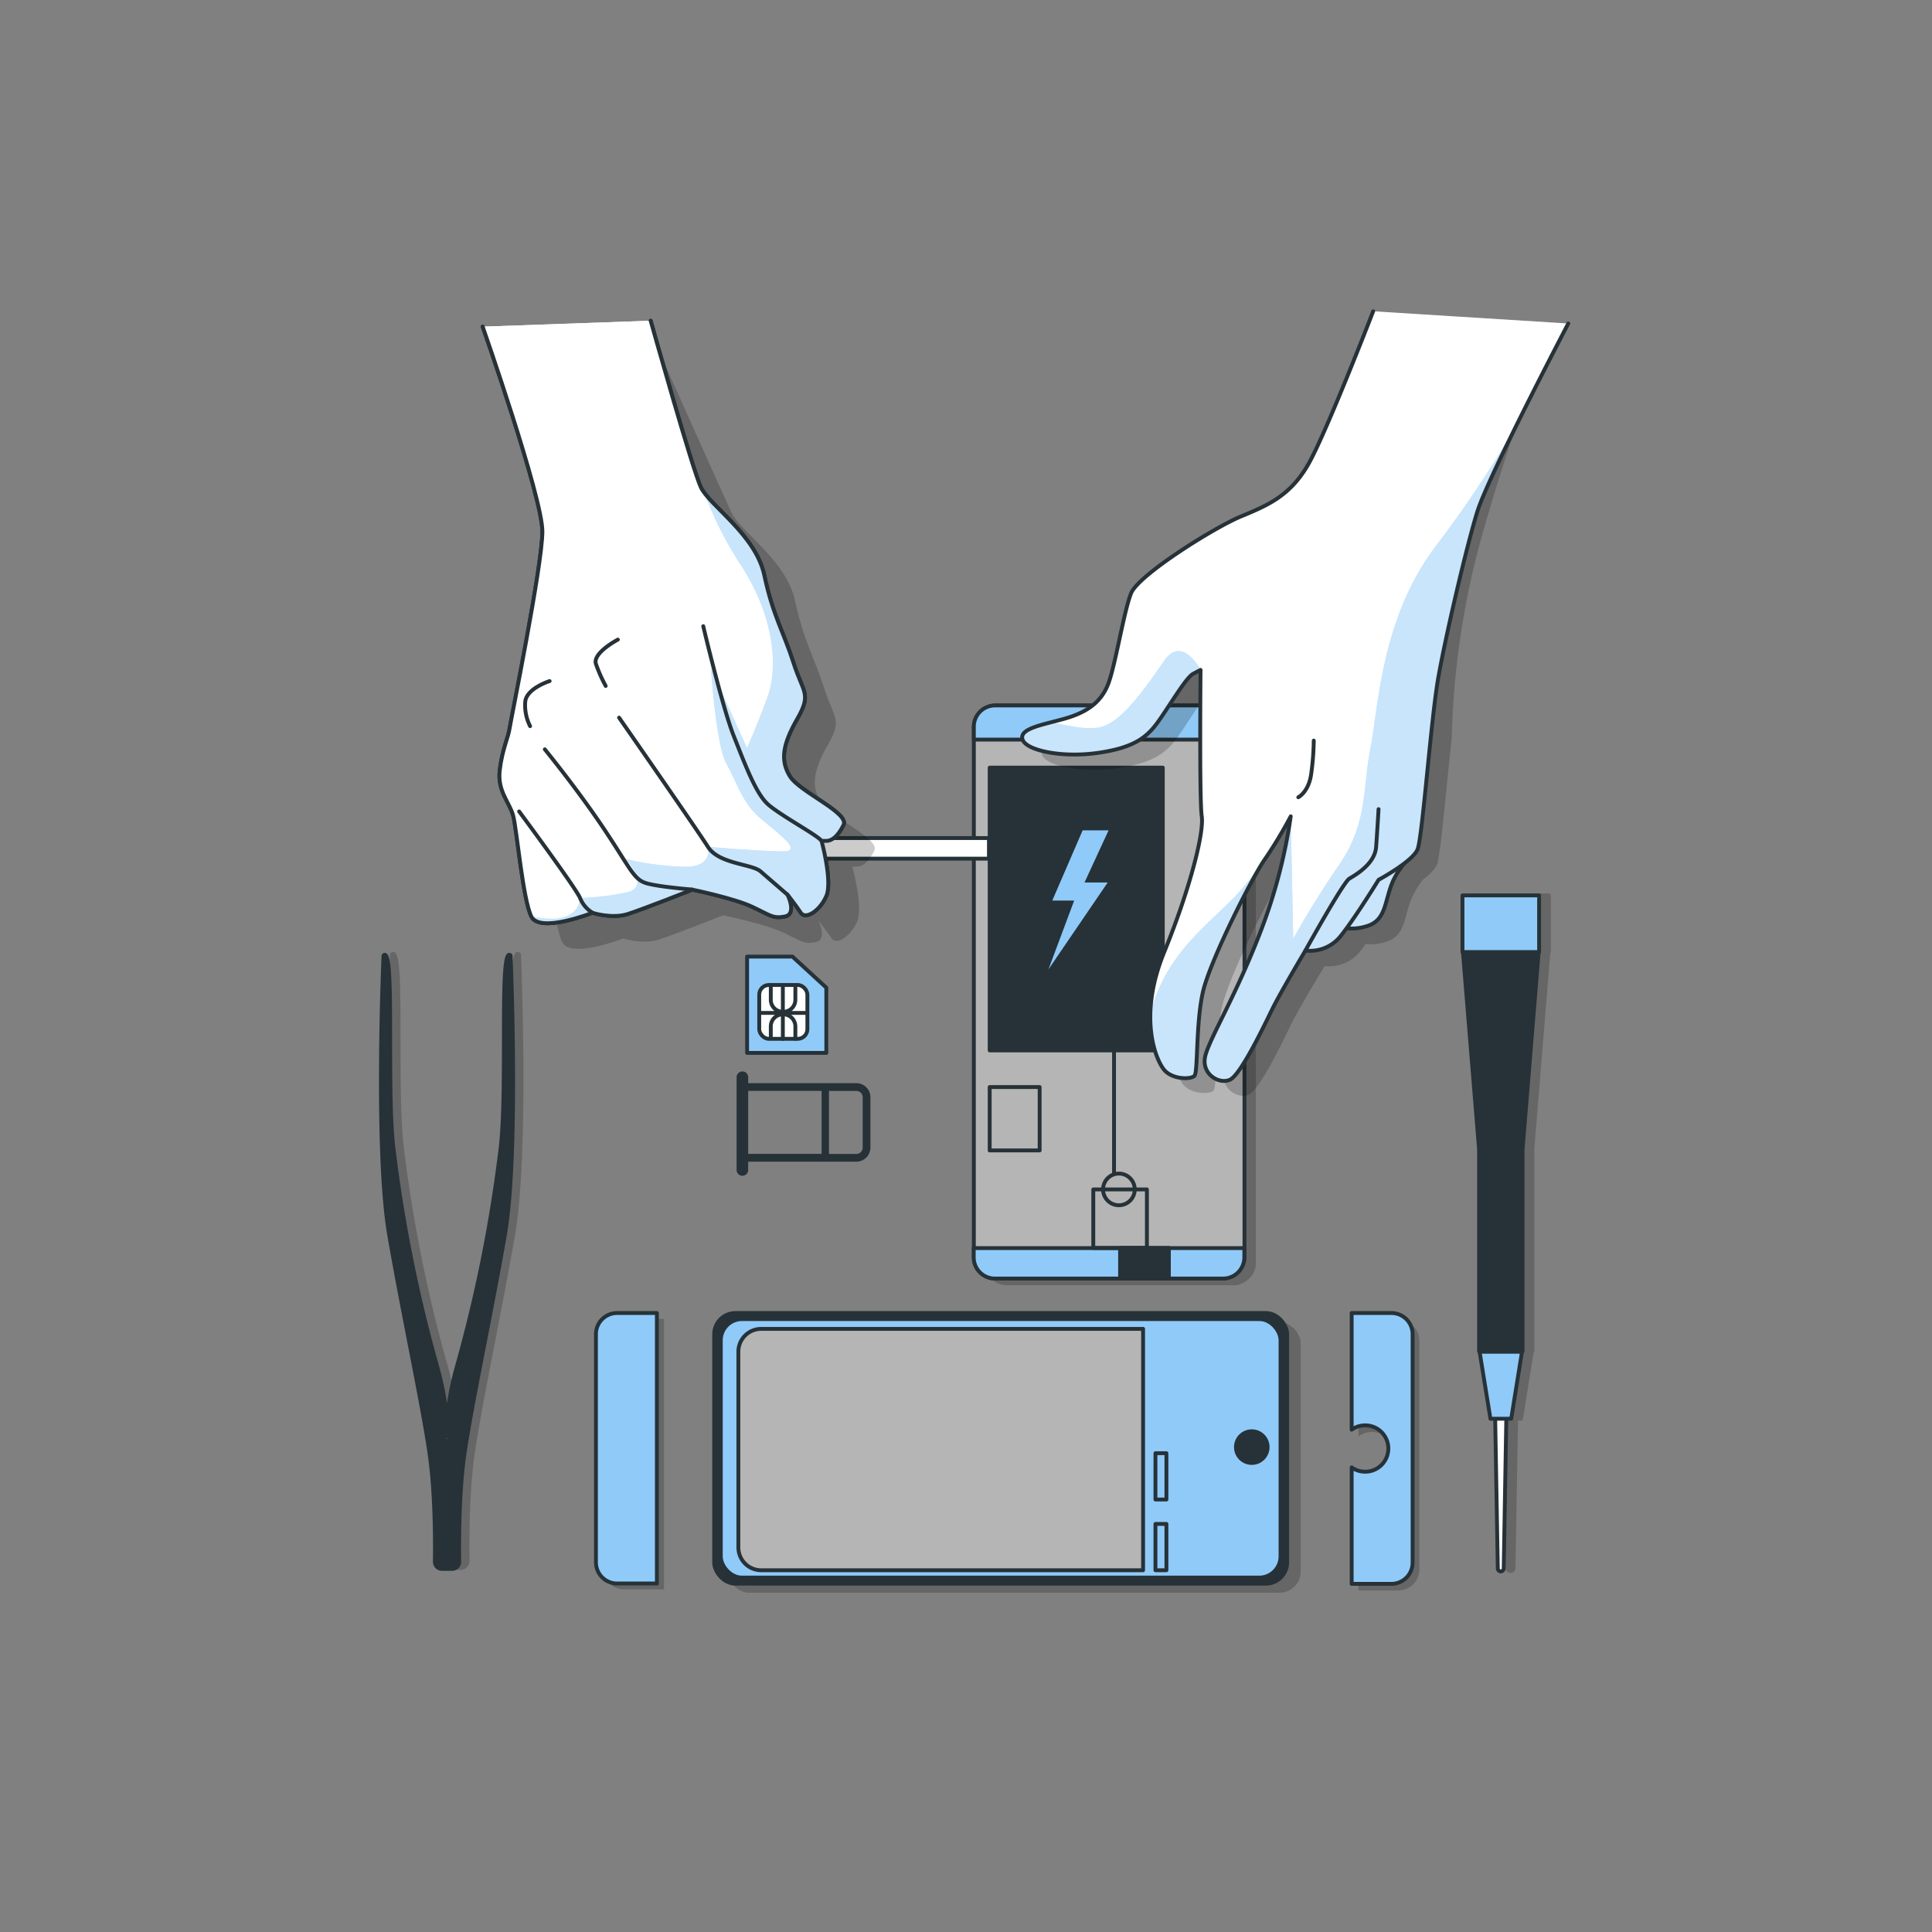 <svg xmlns="http://www.w3.org/2000/svg" viewBox="0 0 500 500"><rect x="0" y="0" width="500" height="500" fill="#808080" stroke="none"/><defs><clipPath id="a"><path d="M366.86 219.8s-4.73 4.1-6.62 8.83-1.58 9.47-6.31 11-7.57 0-7.57 0 3.78-9.46 6-12.62 14.5-7.21 14.5-7.21Z" style="fill:none;stroke:#263238;stroke-linecap:round;stroke-linejoin:round"/></clipPath><clipPath id="b"><path d="M355.38 80.56s-11.86 30.71-16.59 39.23-10.73 11-17.67 13.88-26.5 15.14-28.4 19.88-4.1 18.93-6 23.66-5.68 7.25-11.36 8.83-11.67 2.53-10.72 5.36 10.09 4.74 19.24 3.48 12.62-3.79 15.46-7.58 7.57-12 9.46-12.93l1.9-1s-.32 33.76.31 37.86-2.84 18.3-9.78 35.34-1.89 28.39.32 30.6 6.62 2.21 7.57 1.26.32-13.57 2.21-21.77 12.93-30 16.09-34.39a114.86 114.86 0 0 0 6.62-11 136.58 136.58 0 0 1-7.88 30c-6.31 16.41-12.94 27.13-14.2 31.87s3.47 7.57 6.31 6.31 8.83-13.89 11-18.3 8.57-15.15 8.57-15.15a10.11 10.11 0 0 0 9.16-3.8c3.78-4.73 9.78-14.51 9.78-14.51s8.83-4.74 10.09-7.89 3.47-33.76 5.37-44.49 7.25-33.75 10.09-42.9 23.54-48.69 23.54-48.69" style="fill:#fff;stroke:#263238;stroke-linecap:round;stroke-linejoin:round"/></clipPath><clipPath id="c"><path d="M168.39 83s10.76 38.4 13 43.13 14.19 12.3 16.4 22.71 5.05 14.83 7.57 22.72 4.74 7.89.95 14.51-4.42 10.73-1.89 14.83 15.46 9.46 13.88 12.62-3.16 4.1-4.42 4.1h-1.26s2.84 10.41 1.26 14.2-5.36 6.31-6.62 4.41-3.47-4.73-3.47-4.73 2.52 5.05-.63 5.68-3.79-.31-8.52-2.52-15.46-4.42-15.46-4.42-12.62 5-16.72 6.31-9.15-.32-9.15-.32-13.57 5.37-15.78 1-3.78-22.71-4.73-26.18-4.1-6.31-3.47-11.68 2.21-8.52 2.53-10.72 8.51-42.28 8.51-51.11-15.45-53-15.45-53" style="fill:#fff;stroke:#263238;stroke-linecap:round;stroke-linejoin:round"/></clipPath></defs><rect width="148.28" height="70.04" x="215.84" y="223.45" rx="5.49" style="opacity:.2" transform="rotate(90 289.985 258.475)"/><rect width="148.28" height="70.04" x="212.91" y="221.69" rx="5.49" style="fill:#b5b5b5;stroke:#263238;stroke-linecap:round;stroke-linejoin:round" transform="rotate(90 287.045 256.715)"/><path d="M316.58 182.57h-59.07a5.48 5.48 0 0 0-5.48 5.49v3.34h70v-3.34a5.48 5.48 0 0 0-5.45-5.49Z" style="fill:#90caf9;stroke:#263238;stroke-linecap:round;stroke-linejoin:round"/><path d="M256.13 198.66h44.8v73.19h-44.8z" style="fill:#263238;stroke:#263238;stroke-linecap:round;stroke-linejoin:round"/><path d="M252 323v2.4a5.48 5.48 0 0 0 5.48 5.49h59.07a5.48 5.48 0 0 0 5.48-5.49V323Z" style="fill:#90caf9;stroke:#263238;stroke-linecap:round;stroke-linejoin:round"/><path d="M282.94 307.82h13.88v15.14h-13.88z" style="fill:none;stroke:#263238;stroke-linecap:round;stroke-linejoin:round"/><path d="M293.67 307.82a4.1 4.1 0 1 0-4.1 4.1 4.1 4.1 0 0 0 4.1-4.1Z" style="fill:none;stroke:#263238;stroke-linecap:round;stroke-linejoin:round"/><path d="M288.31 303.72v-31.87" style="fill:#fff;stroke:#263238;stroke-linecap:round;stroke-linejoin:round"/><path d="M256.13 281.32h12.93v16.41h-12.93z" style="fill:none;stroke:#263238;stroke-linecap:round;stroke-linejoin:round"/><path d="M289.88 322.96h12.62v7.89h-12.62z" style="fill:#263238;stroke:#263238;stroke-linecap:round;stroke-linejoin:round"/><path d="M286.9 214.89h-6.71l-7.86 18.17H278l-6.67 17.83 15.34-22.5h-6l6.23-13.5z" style="fill:#90caf9"/><path d="M161.55 341.34h10.29v70h-10.29a5.48 5.48 0 0 1-5.48-5.48v-59.03a5.48 5.48 0 0 1 5.48-5.49Z" style="opacity:.2"/><path d="M159.71 339.81H170v70h-10.29a5.48 5.48 0 0 1-5.48-5.49v-59.03a5.48 5.48 0 0 1 5.48-5.48Z" style="fill:#90caf9;stroke:#263238;stroke-linecap:round;stroke-linejoin:round"/><path d="M361.86 341.57h-10.29v30.14a6 6 0 1 1 0 9.76v30.14h10.29a5.49 5.49 0 0 0 5.49-5.49v-59.06a5.49 5.49 0 0 0-5.49-5.49Z" style="opacity:.2"/><path d="M360.1 339.81h-10.29V370a6 6 0 1 1 0 9.76v30.14h10.29a5.48 5.48 0 0 0 5.48-5.49v-59.12a5.48 5.48 0 0 0-5.48-5.48Z" style="fill:#90caf9;stroke:#263238;stroke-linecap:round;stroke-linejoin:round"/><rect width="148.28" height="70.04" x="188.35" y="342.16" rx="5.49" style="opacity:.2"/><rect width="148.28" height="70.04" x="184.83" y="339.81" rx="5.49" style="fill:#263238;stroke:#263238;stroke-linecap:round;stroke-linejoin:round"/><rect width="144.86" height="66.9" x="186.54" y="341.38" rx="5.49" style="fill:#90caf9;stroke:#263238;stroke-linecap:round;stroke-linejoin:round"/><path d="M197 343.91h98.83v62.47h0H197a5.91 5.91 0 0 1-5.91-5.91v-50.65a5.91 5.91 0 0 1 5.91-5.91Z" style="fill:#b5b5b5;stroke:#263238;stroke-linecap:round;stroke-linejoin:round"/><circle cx="323.96" cy="374.51" r="4.1" style="fill:#263238;stroke:#263238;stroke-linecap:round;stroke-linejoin:round"/><path d="M299.03 394.39h2.84v11.99h-2.84zm0-18.3h2.84v11.99h-2.84z" style="fill:none;stroke:#263238;stroke-linecap:round;stroke-linejoin:round"/><path d="M221.63 280.32h-28v-1.53a1.5 1.5 0 0 0-3 0v24a1.5 1.5 0 0 0 3 0v-2.15h28a3.64 3.64 0 0 0 3.63-3.64v-13a3.64 3.64 0 0 0-3.63-3.68Zm-28 2h19v16.3h-19ZM223.26 297a1.64 1.64 0 0 1-1.63 1.64h-7.09v-16.3h7.09a1.63 1.63 0 0 1 1.63 1.63Z" style="fill:#263238"/><path d="M205.08 247.56h-11.73v24.93h20.5v-16.88l-8.77-8.05z" style="fill:#90caf9;stroke:#263238;stroke-linecap:round;stroke-linejoin:round"/><rect width="12.46" height="13.94" x="196.49" y="254.91" rx="2.51" style="fill:#fff;stroke:#263238;stroke-linecap:round;stroke-linejoin:round"/><path d="M202.6 255.16v13.7m-6.11-6.72h12.33m-9.34 6.6v-3.11a3.12 3.12 0 0 1 3.12-3.12h.11a3.13 3.13 0 0 1 3.13 3.12v3.22m0-13.22v3.11a3.13 3.13 0 0 1-3.13 3.12h-.11a3.12 3.12 0 0 1-3.12-3.12v-3.22" style="fill:none;stroke:#263238;stroke-linecap:round;stroke-linejoin:round"/><path d="M401.36 231.73a.5.5 0 0 0-.5-.5H381a.51.51 0 0 0-.5.5v14.67a.51.51 0 0 0 .15.35l4.13 50.61a.17.17 0 0 0 0 .07v52.32a.48.48 0 0 0 .18.38l2.77 17.12a.5.5 0 0 0 .49.42h.78l.67 38.25a1.27 1.27 0 0 0 2.53 0l.66-38.26h.77a.51.51 0 0 0 .5-.42l2.76-17.12a.49.49 0 0 0 .19-.38v-52.31a.17.17 0 0 1 0-.07l4.13-50.61a.5.5 0 0 0 .14-.35Z" style="opacity:.2"/><path d="M388.39 406.67a.77.77 0 0 1-.76-.75l-.74-42.25h3l-.73 42.25a.77.77 0 0 1-.77.75Z" style="fill:#fff;stroke:#263238;stroke-miterlimit:10"/><path d="M398.2 246.44h-19.59l4.16 50.88h.01v52.43h11.26v-52.43h.01l4.15-50.88z" style="fill:#263238;stroke:#263238;stroke-linecap:round;stroke-linejoin:round"/><path d="M378.49 231.73h19.83v14.66h-19.83zm12.61 135.44h-5.38l-2.8-17.34h10.97l-2.79 17.34z" style="fill:#90caf9;stroke:#263238;stroke-linecap:round;stroke-linejoin:round"/><path d="M134.82 247a.53.53 0 0 0-.15-.33.88.88 0 0 0-1-.27c-1.44.6-1.58 6.62-1.6 22.4 0 9.52 0 20.32-.77 27.42a374.89 374.89 0 0 1-11 55.66 76.9 76.9 0 0 0-2.42 11.12 78.29 78.29 0 0 0-2.46-11.09 373.64 373.64 0 0 1-11-55.66c-.75-7.1-.76-17.9-.77-27.42 0-15.78-.15-21.8-1.59-22.4a.9.9 0 0 0-1 .27.47.47 0 0 0-.14.33c0 .51-2.21 51.3 1.5 72.61 1.66 9.5 3.52 19.08 5.32 28.34 2.26 11.63 4.21 21.68 5.18 28.64 1.38 9.88 1.36 22.39 1.28 27.31a2.36 2.36 0 0 0 2.35 2.37h2.62a2.34 2.34 0 0 0 2.34-2.37c-.07-4.92-.1-17.42 1.28-27.31 1-7 2.93-17 5.19-28.64 1.79-9.26 3.65-18.84 5.31-28.34 3.71-21.34 1.55-72.13 1.53-72.64Zm-16.94 124.75a3.19 3.19 0 0 0 .1.35l-.1.09-.1-.09c.03-.1.06-.21.1-.35Z" style="opacity:.2"/><path d="M132.13 247.28c-3-3-.75 32.75-2.5 49.25a372.77 372.77 0 0 1-11 55.75c-4.5 15.5-2.25 20.25-2.25 20.25l-.69.56c-.39-.33-.69-.56-.69-.56s2.25-4.75-2.25-20.25a372.77 372.77 0 0 1-11-55.75c-1.75-16.5.5-52.25-2.5-49.25 0 0-2.25 51 1.5 72.5s8.75 44.5 10.5 57c1.4 10 1.36 22.68 1.29 27.38a1.84 1.84 0 0 0 1.84 1.87H117a1.84 1.84 0 0 0 1.84-1.87c-.07-4.7-.1-17.4 1.29-27.38 1.75-12.5 6.75-35.5 10.5-57s1.5-72.5 1.5-72.5Z" style="fill:#263238;stroke:#263238;stroke-linecap:round;stroke-linejoin:round"/><path d="M383.34 139.32a555.79 555.79 0 0 1 17.89-53.17l-40.85-1.59s-11.86 30.71-16.59 39.23-10.73 11-17.67 13.88-26.5 15.14-28.4 19.88-4.1 18.93-6 23.66-5.68 7.25-11.36 8.83c-1.11.31-2.24.6-3.32.88h-.08l-1.07.28-.57.15-.37.1-.51.15-.36.11-.51.16-.3.09-.73.26-.14.06c-.19.07-.37.14-.54.22l-.23.1-.39.2-.21.11-.35.21-.15.11a3.53 3.53 0 0 0-.41.34 2.61 2.61 0 0 0-.27.33.83.83 0 0 0-.07.13 1.59 1.59 0 0 0-.12.27.88.88 0 0 0-.05.15 1.39 1.39 0 0 0 0 .3.65.65 0 0 0 0 .14 1.56 1.56 0 0 0 .09.46c.94 2.84 10.09 4.74 19.24 3.48s12.62-3.79 15.46-7.58 7.57-12 9.46-12.93l1.9-1s-.32 33.76.31 37.86-2.84 18.3-9.78 35.34a43.83 43.83 0 0 0-3.52 17.16v.08a31 31 0 0 0 .31 4 28 28 0 0 0 .7 3.39c.09.32.19.64.28.94v.05c.2.62.41 1.19.62 1.7.1.23.19.45.29.65l.06.13q.14.29.27.54a.56.56 0 0 1 0 .08c.1.19.2.37.31.54v.05c.09.14.17.28.26.4l.08.12.2.27.08.09.26.29c2.21 2.21 6.62 2.21 7.57 1.26s.32-13.57 2.21-21.77 12.93-30 16.09-34.39a114.86 114.86 0 0 0 6.62-11 136.58 136.58 0 0 1-7.88 30c-6.31 16.41-12.94 27.13-14.2 31.87s3.47 7.57 6.31 6.31 8.83-13.89 11-18.3 8.63-14.98 8.63-14.98a10.11 10.11 0 0 0 9.16-3.8c.46-.58.95-1.23 1.46-1.92a11.93 11.93 0 0 0 5.48-.61c4.73-1.57 4.42-6.31 6.31-11a20.74 20.74 0 0 1 3.18-5.18 10.86 10.86 0 0 0 3.44-3.65c.94-2.33 2.39-19.65 3.84-32.86a213.28 213.28 0 0 1 7.63-51.66Z" style="opacity:.2"/><g style="clip-path:url(#a)"><path d="M366.86 219.8s-4.73 4.1-6.62 8.83-1.58 9.47-6.31 11-7.57 0-7.57 0 3.78-9.46 6-12.62 14.5-7.21 14.5-7.21Z" style="fill:#90caf9"/><path d="M366.86 219.8s-4.73 4.1-6.62 8.83-1.58 9.47-6.31 11-7.57 0-7.57 0 3.78-9.46 6-12.62 14.5-7.21 14.5-7.21Z" style="fill:#fff;opacity:.5"/></g><path d="M366.86 219.8s-4.73 4.1-6.62 8.83-1.58 9.47-6.31 11-7.57 0-7.57 0 3.78-9.46 6-12.62 14.5-7.21 14.5-7.21Z" style="fill:none;stroke:#263238;stroke-linecap:round;stroke-linejoin:round"/><path d="M355.38 80.56s-11.86 30.71-16.59 39.23-10.73 11-17.67 13.88-26.5 15.14-28.4 19.88-4.1 18.93-6 23.66-5.68 7.25-11.36 8.83-11.67 2.53-10.72 5.36 10.09 4.74 19.24 3.48 12.62-3.79 15.46-7.58 7.57-12 9.46-12.93l1.9-1s-.32 33.76.31 37.86-2.84 18.3-9.78 35.34-1.89 28.39.32 30.6 6.62 2.21 7.57 1.26.32-13.57 2.21-21.77 12.93-30 16.09-34.39a114.86 114.86 0 0 0 6.62-11 136.58 136.58 0 0 1-7.88 30c-6.31 16.41-12.94 27.13-14.2 31.87s3.47 7.57 6.31 6.31 8.83-13.89 11-18.3 8.57-15.15 8.57-15.15a10.11 10.11 0 0 0 9.16-3.8c3.78-4.73 9.78-14.51 9.78-14.51s8.83-4.74 10.09-7.89 3.47-33.76 5.37-44.49 7.25-33.75 10.09-42.9 23.54-48.69 23.54-48.69" style="fill:#fff"/><g style="clip-path:url(#b)"><path d="M299.35 187.3c2.84-3.78 7.57-12 9.46-12.93l1.9-1s-4.71-9.09-9.38-2.42S290 187.67 284 188.33c-4.16.47-8-.67-11.95-1.41-4.44 1.14-8.16 2.2-7.4 4.48.94 2.84 10.09 4.74 19.24 3.48s12.62-3.79 15.46-7.58Zm-1.62 75.03c-.23 8.17 2.4 13.46 3.83 14.89 2.21 2.21 6.62 2.21 7.57 1.26s.32-13.57 2.21-21.77 12.93-30 16.09-34.39a114.86 114.86 0 0 0 6.62-11S326.67 225 318.67 233c-7.09 7.09-17.31 14.7-20.94 29.33Z" style="fill:#90caf9"/><path d="M392.67 109.67a303.94 303.94 0 0 1-21.34 32c-14 18.66-14.66 42-16.66 52s-.67 19.33-8 30-12 19.33-12 19.33l-.62-31.72a136.58 136.58 0 0 1-7.88 30c-6.31 16.41-12.94 27.13-14.2 31.87s3.47 7.57 6.31 6.31 8.83-13.89 11-18.3 8.56-15.16 8.56-15.16a10.11 10.11 0 0 0 9.16-3.8c3.78-4.73 9.78-14.51 9.78-14.51s8.83-4.74 10.09-7.89 3.47-33.76 5.37-44.49 7.25-33.75 10.09-42.9c1.32-4.23 5.87-13.66 10.39-22.58Z" style="fill:#90caf9"/><g style="opacity:.5"><path d="M299.35 187.3c2.84-3.78 7.57-12 9.46-12.93l1.9-1s-4.71-9.09-9.38-2.42S290 187.67 284 188.33c-4.16.47-8-.67-11.95-1.41-4.44 1.14-8.16 2.2-7.4 4.48.94 2.84 10.09 4.74 19.24 3.48s12.62-3.79 15.46-7.58Zm-1.62 75.03c-.23 8.17 2.4 13.46 3.83 14.89 2.21 2.21 6.62 2.21 7.57 1.26s.32-13.57 2.21-21.77 12.93-30 16.09-34.39a114.86 114.86 0 0 0 6.62-11S326.67 225 318.67 233c-7.09 7.09-17.31 14.7-20.94 29.33Z" style="fill:#fff"/><path d="M392.67 109.67a303.94 303.94 0 0 1-21.34 32c-14 18.66-14.66 42-16.66 52s-.67 19.33-8 30-12 19.33-12 19.33l-.62-31.72a136.58 136.58 0 0 1-7.88 30c-6.31 16.41-12.94 27.13-14.2 31.87s3.47 7.57 6.31 6.31 8.83-13.89 11-18.3 8.56-15.16 8.56-15.16a10.11 10.11 0 0 0 9.16-3.8c3.78-4.73 9.78-14.51 9.78-14.51s8.83-4.74 10.09-7.89 3.47-33.76 5.37-44.49 7.25-33.75 10.09-42.9c1.32-4.23 5.87-13.66 10.39-22.58Z" style="fill:#fff"/></g></g><path d="M355.38 80.56s-11.86 30.71-16.59 39.23-10.73 11-17.67 13.88-26.5 15.14-28.4 19.88-4.1 18.93-6 23.66-5.68 7.25-11.36 8.83-11.67 2.53-10.72 5.36 10.09 4.74 19.24 3.48 12.62-3.79 15.46-7.58 7.57-12 9.46-12.93l1.9-1s-.32 33.76.31 37.86-2.84 18.3-9.78 35.34-1.89 28.39.32 30.6 6.62 2.21 7.57 1.26.32-13.57 2.21-21.77 12.93-30 16.09-34.39a114.86 114.86 0 0 0 6.62-11 136.58 136.58 0 0 1-7.88 30c-6.31 16.41-12.94 27.13-14.2 31.87s3.47 7.57 6.31 6.31 8.83-13.89 11-18.3 8.57-15.15 8.57-15.15a10.11 10.11 0 0 0 9.16-3.8c3.78-4.73 9.78-14.51 9.78-14.51s8.83-4.74 10.09-7.89 3.47-33.76 5.37-44.49 7.25-33.75 10.09-42.9 23.54-48.69 23.54-48.69" style="fill:none;stroke:#263238;stroke-linecap:round;stroke-linejoin:round"/><path d="M336 206.33s2.67-1.33 3.33-6a68.17 68.17 0 0 0 .67-8.66M337.84 246s9.78-17.66 11.36-18.61 6.62-3.79 6.94-8.2.63-9.78.63-9.78" style="fill:none;stroke:#263238;stroke-linecap:round;stroke-linejoin:round"/><path d="M168.39 83s10.76 38.4 13 43.13 14.19 12.3 16.4 22.71 5.05 14.83 7.57 22.72 4.74 7.89.95 14.51-4.42 10.73-1.89 14.83 15.46 9.46 13.88 12.62-3.16 4.1-4.42 4.1h-1.26s2.84 10.41 1.26 14.2-5.36 6.31-6.62 4.41-3.47-4.73-3.47-4.73 2.52 5.05-.63 5.68-3.79-.31-8.52-2.52-15.46-4.42-15.46-4.42-12.62 5-16.72 6.31-9.15-.32-9.15-.32-13.57 5.37-15.78 1-3.78-22.71-4.73-26.18-4.1-6.31-3.47-11.68 2.21-8.52 2.53-10.72 8.51-42.28 8.51-51.11-15.45-53-15.45-53" style="fill:#fff;stroke:#263238;stroke-linecap:round;stroke-linejoin:round"/><path d="M182 162.06s5 21.14 7.89 28.4 5.67 14.83 8.83 17.67 12.62 7.88 13.88 9.46m-52.38-31.86s20.19 29 23 33.44 11.36 4.41 13.57 6.31l6.94 6M141 193.93s8.52 10.41 15.46 20.82 7.58 12.94 11 13.88 11.67 1.58 11.67 1.58M134.35 210s14.51 19.56 15.77 22.4a7.81 7.81 0 0 0 3.16 3.78m6.62-70.65s-6.62 3.48-5.67 6.31a38.39 38.39 0 0 0 2.52 5.68m-14.51-1.26s-6 1.89-6.31 5.36a12 12 0 0 0 1.26 6.31" style="fill:none;stroke:#263238;stroke-linecap:round;stroke-linejoin:round"/><path d="M209.33 216.89h46.61v5.33h-46.61z" style="fill:#fff;stroke:#263238;stroke-linecap:round;stroke-linejoin:round"/><path d="M171.44 92.89s15.71 35.14 17.92 39.88 14.19 12.3 16.4 22.71 5.05 14.83 7.57 22.72 4.74 7.88.95 14.51-4.42 10.72-1.89 14.83 15.46 9.46 13.88 12.62-3.16 4.1-4.42 4.1h-1.26s2.84 10.41 1.26 14.19-5.36 6.31-6.62 4.42-3.47-4.73-3.47-4.73 2.52 5.05-.63 5.68-3.79-.32-8.52-2.53-15.46-4.41-15.46-4.41-12.62 5-16.72 6.31-9.15-.32-9.15-.32-13.57 5.36-15.78.95-3.78-22.72-4.73-26.19-4.1-6.31-3.47-11.67 2.21-8.52 2.53-10.73 8.51-42.27 8.51-51.11-15.45-53-15.45-53" style="opacity:.2"/><path d="M168.39 83s10.76 38.4 13 43.13 14.19 12.3 16.4 22.71 5.05 14.83 7.57 22.72 4.74 7.89.95 14.51-4.42 10.73-1.89 14.83 15.46 9.46 13.88 12.62-3.16 4.1-4.42 4.1h-1.26s2.84 10.41 1.26 14.2-5.36 6.31-6.62 4.41-3.47-4.73-3.47-4.73 2.52 5.05-.63 5.68-3.79-.31-8.52-2.52-15.46-4.42-15.46-4.42-12.62 5-16.72 6.31-9.15-.32-9.15-.32-13.57 5.37-15.78 1-3.78-22.71-4.73-26.18-4.1-6.31-3.47-11.68 2.21-8.52 2.53-10.72 8.51-42.28 8.51-51.11-15.45-53-15.45-53" style="fill:#fff"/><g style="clip-path:url(#c)"><path d="M162 231a74.05 74.05 0 0 1-11.88 1.42s.22 7.55-12.62 4.73c2.21 4.42 15.78-1 15.78-1s5.05 1.58 9.15.32 16.72-6.31 16.72-6.31 10.73 2.21 15.46 4.42 5.36 3.15 8.52 2.52.63-5.68.63-5.68 2.21 2.84 3.47 4.73 5-.63 6.62-4.41-1.26-14.2-1.26-14.2h1.26c1.26 0 2.84-1 4.42-4.1s-11.36-8.52-13.88-12.62-1.9-8.2 1.89-14.83 1.58-6.62-.95-14.51-5.36-12.3-7.57-22.72c-2-9.42-12-16.52-15.53-21.29a96.28 96.28 0 0 0 9.1 18.15c9.34 14 10 27.33 7.34 34.66s-5.34 13.34-5.34 13.34L184 173s1.33 20 4 24.67 4 10 8.67 14 11.33 8.66 6 8.66-19.42-1.16-19.42-1.16 1.42 5.16-5.92 5.16a73.8 73.8 0 0 1-15.33-2s6.67 7.34 0 8.67Z" style="fill:#90caf9"/><path d="M162 231a74.05 74.05 0 0 1-11.88 1.42s.22 7.55-12.62 4.73c2.21 4.42 15.78-1 15.78-1s5.05 1.58 9.15.32 16.72-6.31 16.72-6.31 10.73 2.21 15.46 4.42 5.36 3.15 8.52 2.52.63-5.68.63-5.68 2.21 2.84 3.47 4.73 5-.63 6.62-4.41-1.26-14.2-1.26-14.2h1.26c1.26 0 2.84-1 4.42-4.1s-11.36-8.52-13.88-12.62-1.9-8.2 1.89-14.83 1.58-6.62-.95-14.51-5.36-12.3-7.57-22.72c-2-9.42-12-16.52-15.53-21.29a96.28 96.28 0 0 0 9.1 18.15c9.34 14 10 27.33 7.34 34.66s-5.34 13.34-5.34 13.34L184 173s1.33 20 4 24.67 4 10 8.67 14 11.33 8.66 6 8.66-19.42-1.16-19.42-1.16 1.42 5.16-5.92 5.16a73.8 73.8 0 0 1-15.33-2s6.67 7.34 0 8.67Z" style="fill:#fff;opacity:.5"/></g><path d="M168.39 83s10.76 38.4 13 43.13 14.19 12.3 16.4 22.71 5.05 14.83 7.57 22.72 4.74 7.89.95 14.51-4.42 10.73-1.89 14.83 15.46 9.46 13.88 12.62-3.16 4.1-4.42 4.1h-1.26s2.84 10.41 1.26 14.2-5.36 6.31-6.62 4.41-3.47-4.73-3.47-4.73 2.52 5.05-.63 5.68-3.79-.31-8.52-2.52-15.46-4.42-15.46-4.42-12.62 5-16.72 6.31-9.15-.32-9.15-.32-13.57 5.37-15.78 1-3.78-22.71-4.73-26.18-4.1-6.31-3.47-11.68 2.21-8.52 2.53-10.72 8.51-42.28 8.51-51.11-15.45-53-15.45-53" style="fill:none;stroke:#263238;stroke-linecap:round;stroke-linejoin:round"/><path d="M182 162.06s5 21.14 7.89 28.4 5.67 14.83 8.83 17.67 12.62 7.88 13.88 9.46m-52.38-31.86s20.19 29 23 33.44 11.36 4.41 13.57 6.31l6.94 6M141 193.93s8.52 10.41 15.46 20.82 7.58 12.94 11 13.88 11.67 1.58 11.67 1.58M134.35 210s14.51 19.56 15.77 22.4a7.81 7.81 0 0 0 3.16 3.78m6.62-70.65s-6.62 3.48-5.67 6.31a38.39 38.39 0 0 0 2.52 5.68m-14.51-1.26s-6 1.89-6.31 5.36a12 12 0 0 0 1.26 6.31" style="fill:none;stroke:#263238;stroke-linecap:round;stroke-linejoin:round"/></svg>